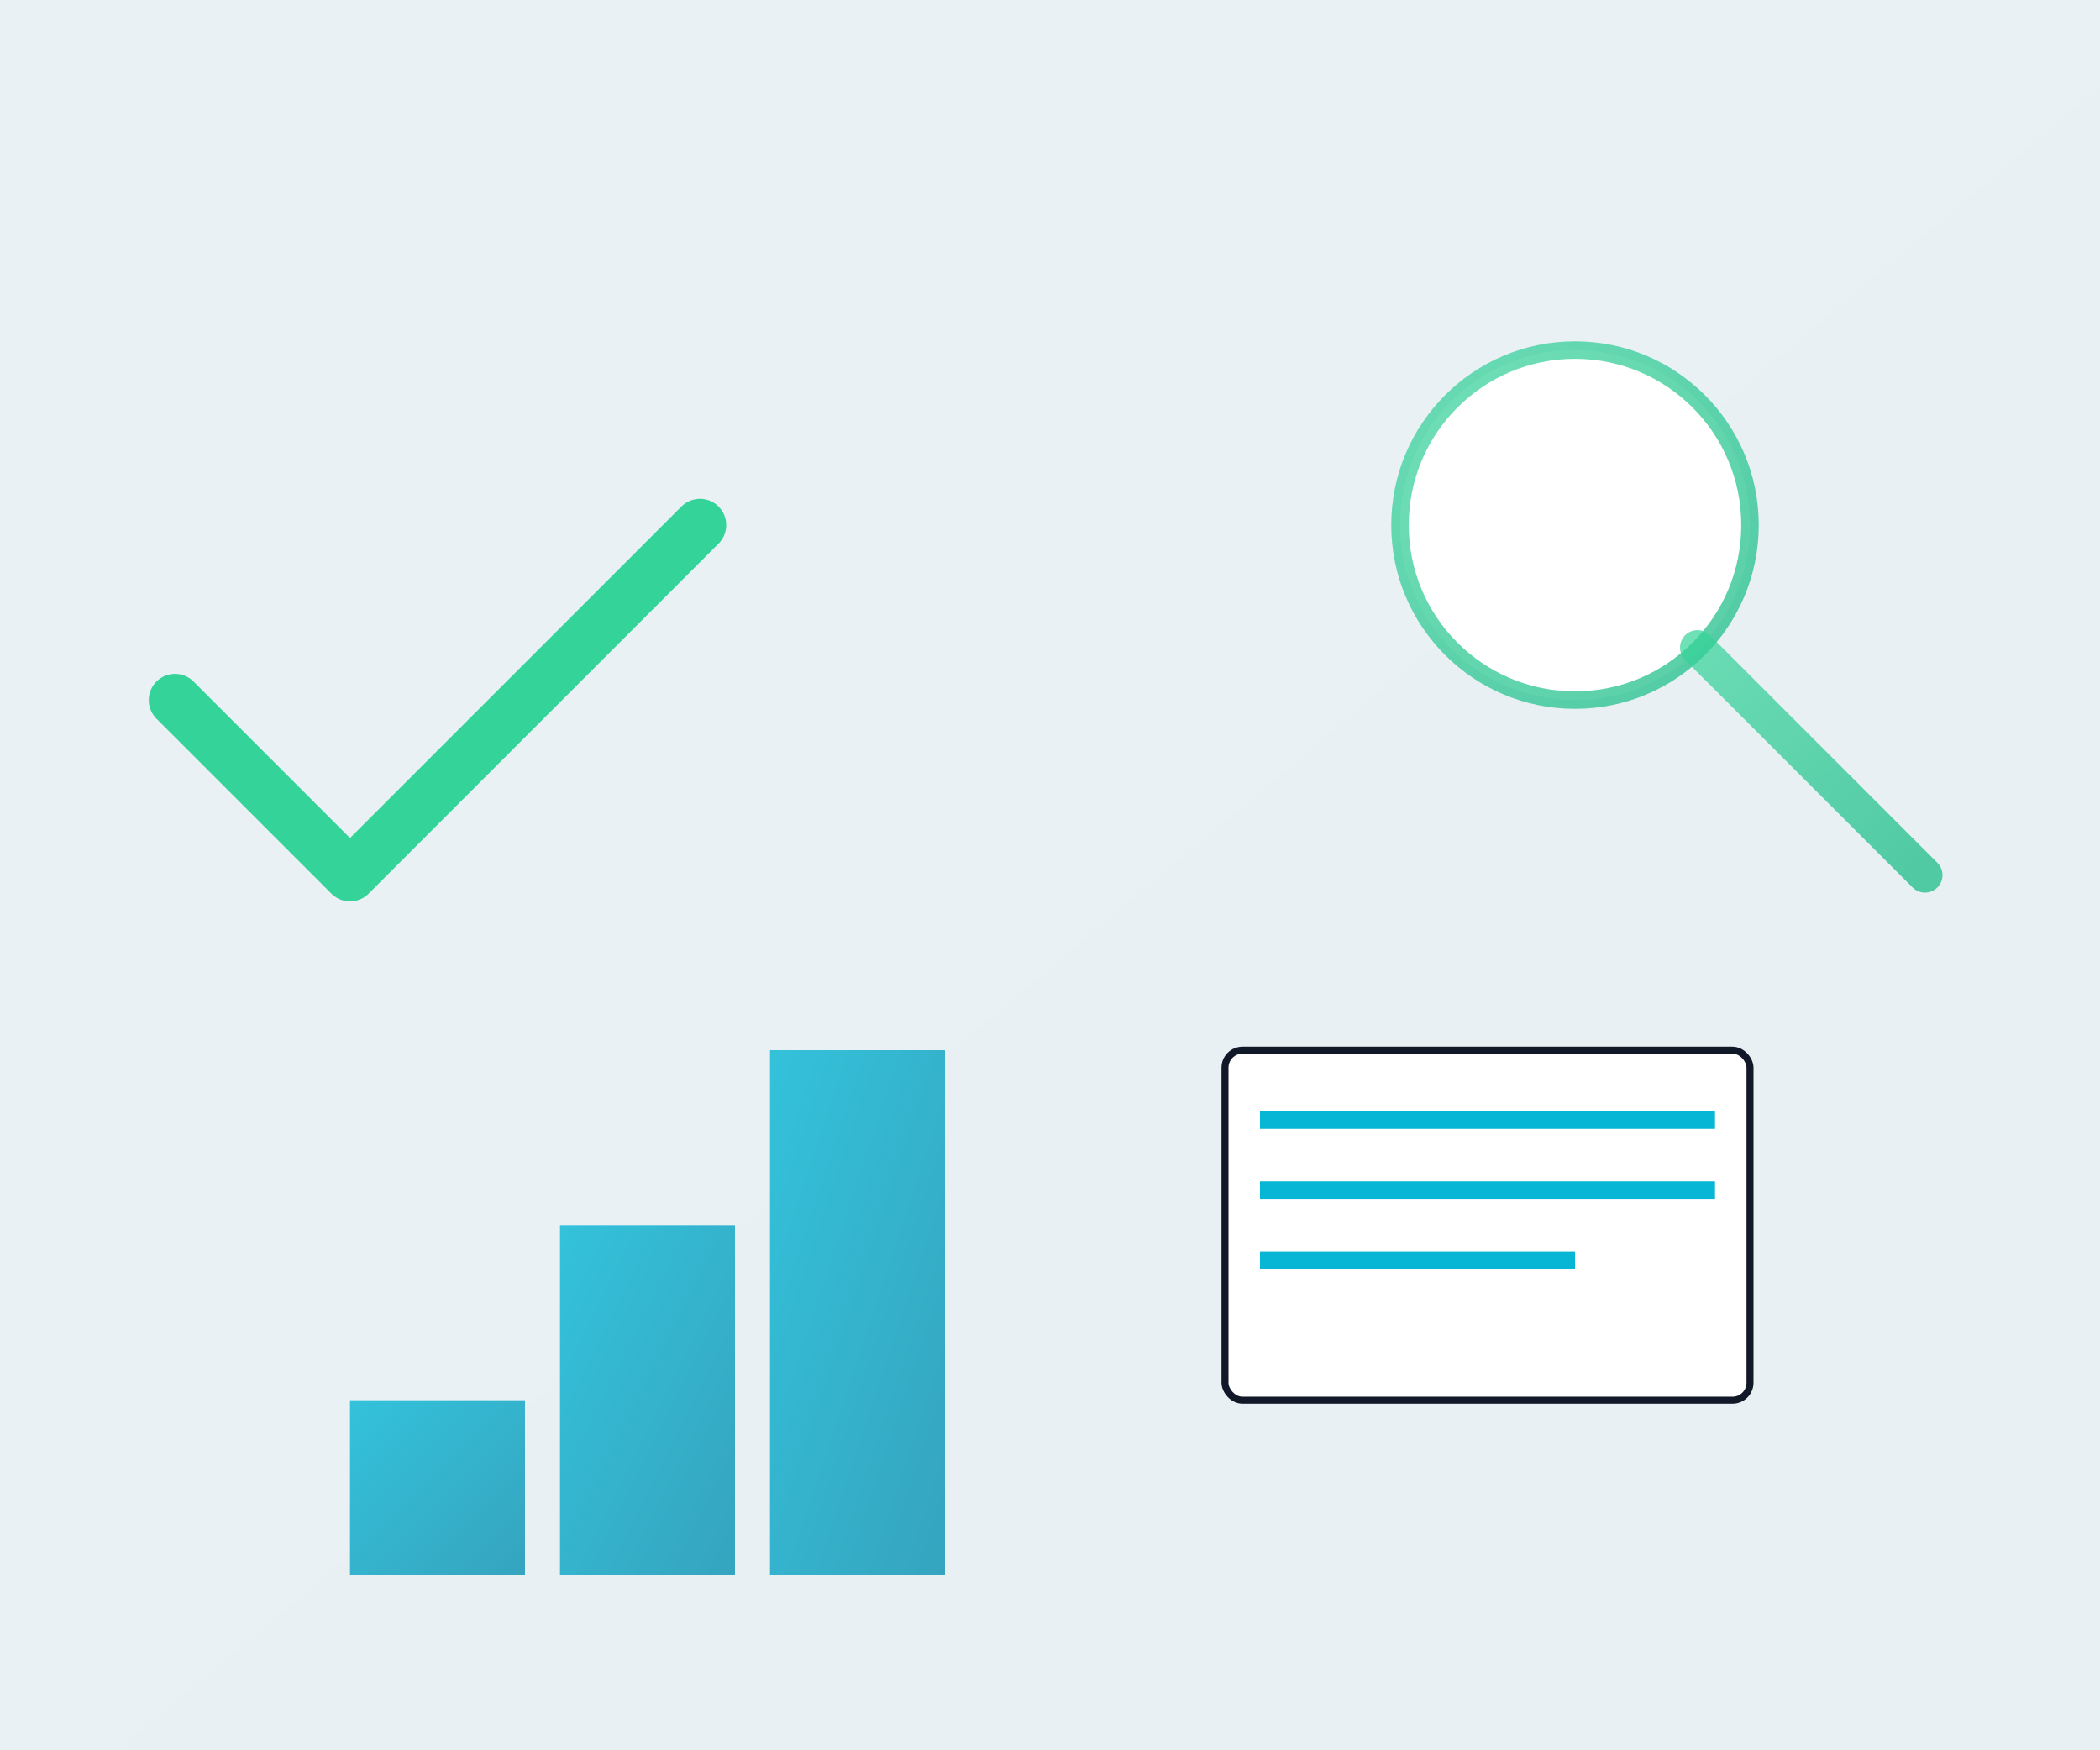 <svg width="600" height="500" viewBox="0 0 600 500" xmlns="http://www.w3.org/2000/svg">
  <defs>
    <linearGradient id="heroGradient1Atenzza" x1="0%" y1="0%" x2="100%" y2="100%">
      <stop offset="0%" style="stop-color:#06b6d4;stop-opacity:0.8" />
      <stop offset="100%" style="stop-color:#0891b2;stop-opacity:0.8" />
    </linearGradient>
    <linearGradient id="heroGradient2Atenzza" x1="0%" y1="0%" x2="100%" y2="100%">
      <stop offset="0%" style="stop-color:#34d399;stop-opacity:0.7" />
      <stop offset="100%" style="stop-color:#10b981;stop-opacity:0.7" />
    </linearGradient>
  </defs>
  
  <!-- Background elements -->
  <rect x="0" y="0" width="600" height="500" fill="#f3f4f6"/>
  <rect x="0" y="0" width="600" height="500" fill="url(#heroGradient1Atenzza)" opacity="0.05"/>
  
  <!-- Main illustration - Precision and Modernity -->
  
  <!-- Chart/Growth -->
  <rect x="100" y="400" width="50" height="50" fill="url(#heroGradient1Atenzza)"/>
  <rect x="160" y="350" width="50" height="100" fill="url(#heroGradient1Atenzza)"/>
  <rect x="220" y="300" width="50" height="150" fill="url(#heroGradient1Atenzza)"/>
  
  <!-- Magnifying Glass/Attention to Detail -->
  <circle cx="450" cy="150" r="50" fill="#ffffff" stroke="url(#heroGradient2Atenzza)" stroke-width="5"/>
  <line x1="485" y1="185" x2="550" y2="250" stroke="url(#heroGradient2Atenzza)" stroke-width="10" stroke-linecap="round"/>
  
  <!-- Document/Paperwork -->
  <rect x="350" y="300" width="150" height="100" rx="5" fill="#ffffff" stroke="#111827" stroke-width="2"/>
  <line x1="360" y1="320" x2="490" y2="320" stroke="#06b6d4" stroke-width="5"/>
  <line x1="360" y1="340" x2="490" y2="340" stroke="#06b6d4" stroke-width="5"/>
  <line x1="360" y1="360" x2="450" y2="360" stroke="#06b6d4" stroke-width="5"/>
  
  <!-- Checkmark/Accuracy -->
  <path d="M 50 200 L 100 250 L 200 150" fill="none" stroke="#34d399" stroke-width="15" stroke-linecap="round" stroke-linejoin="round"/>
</svg>
